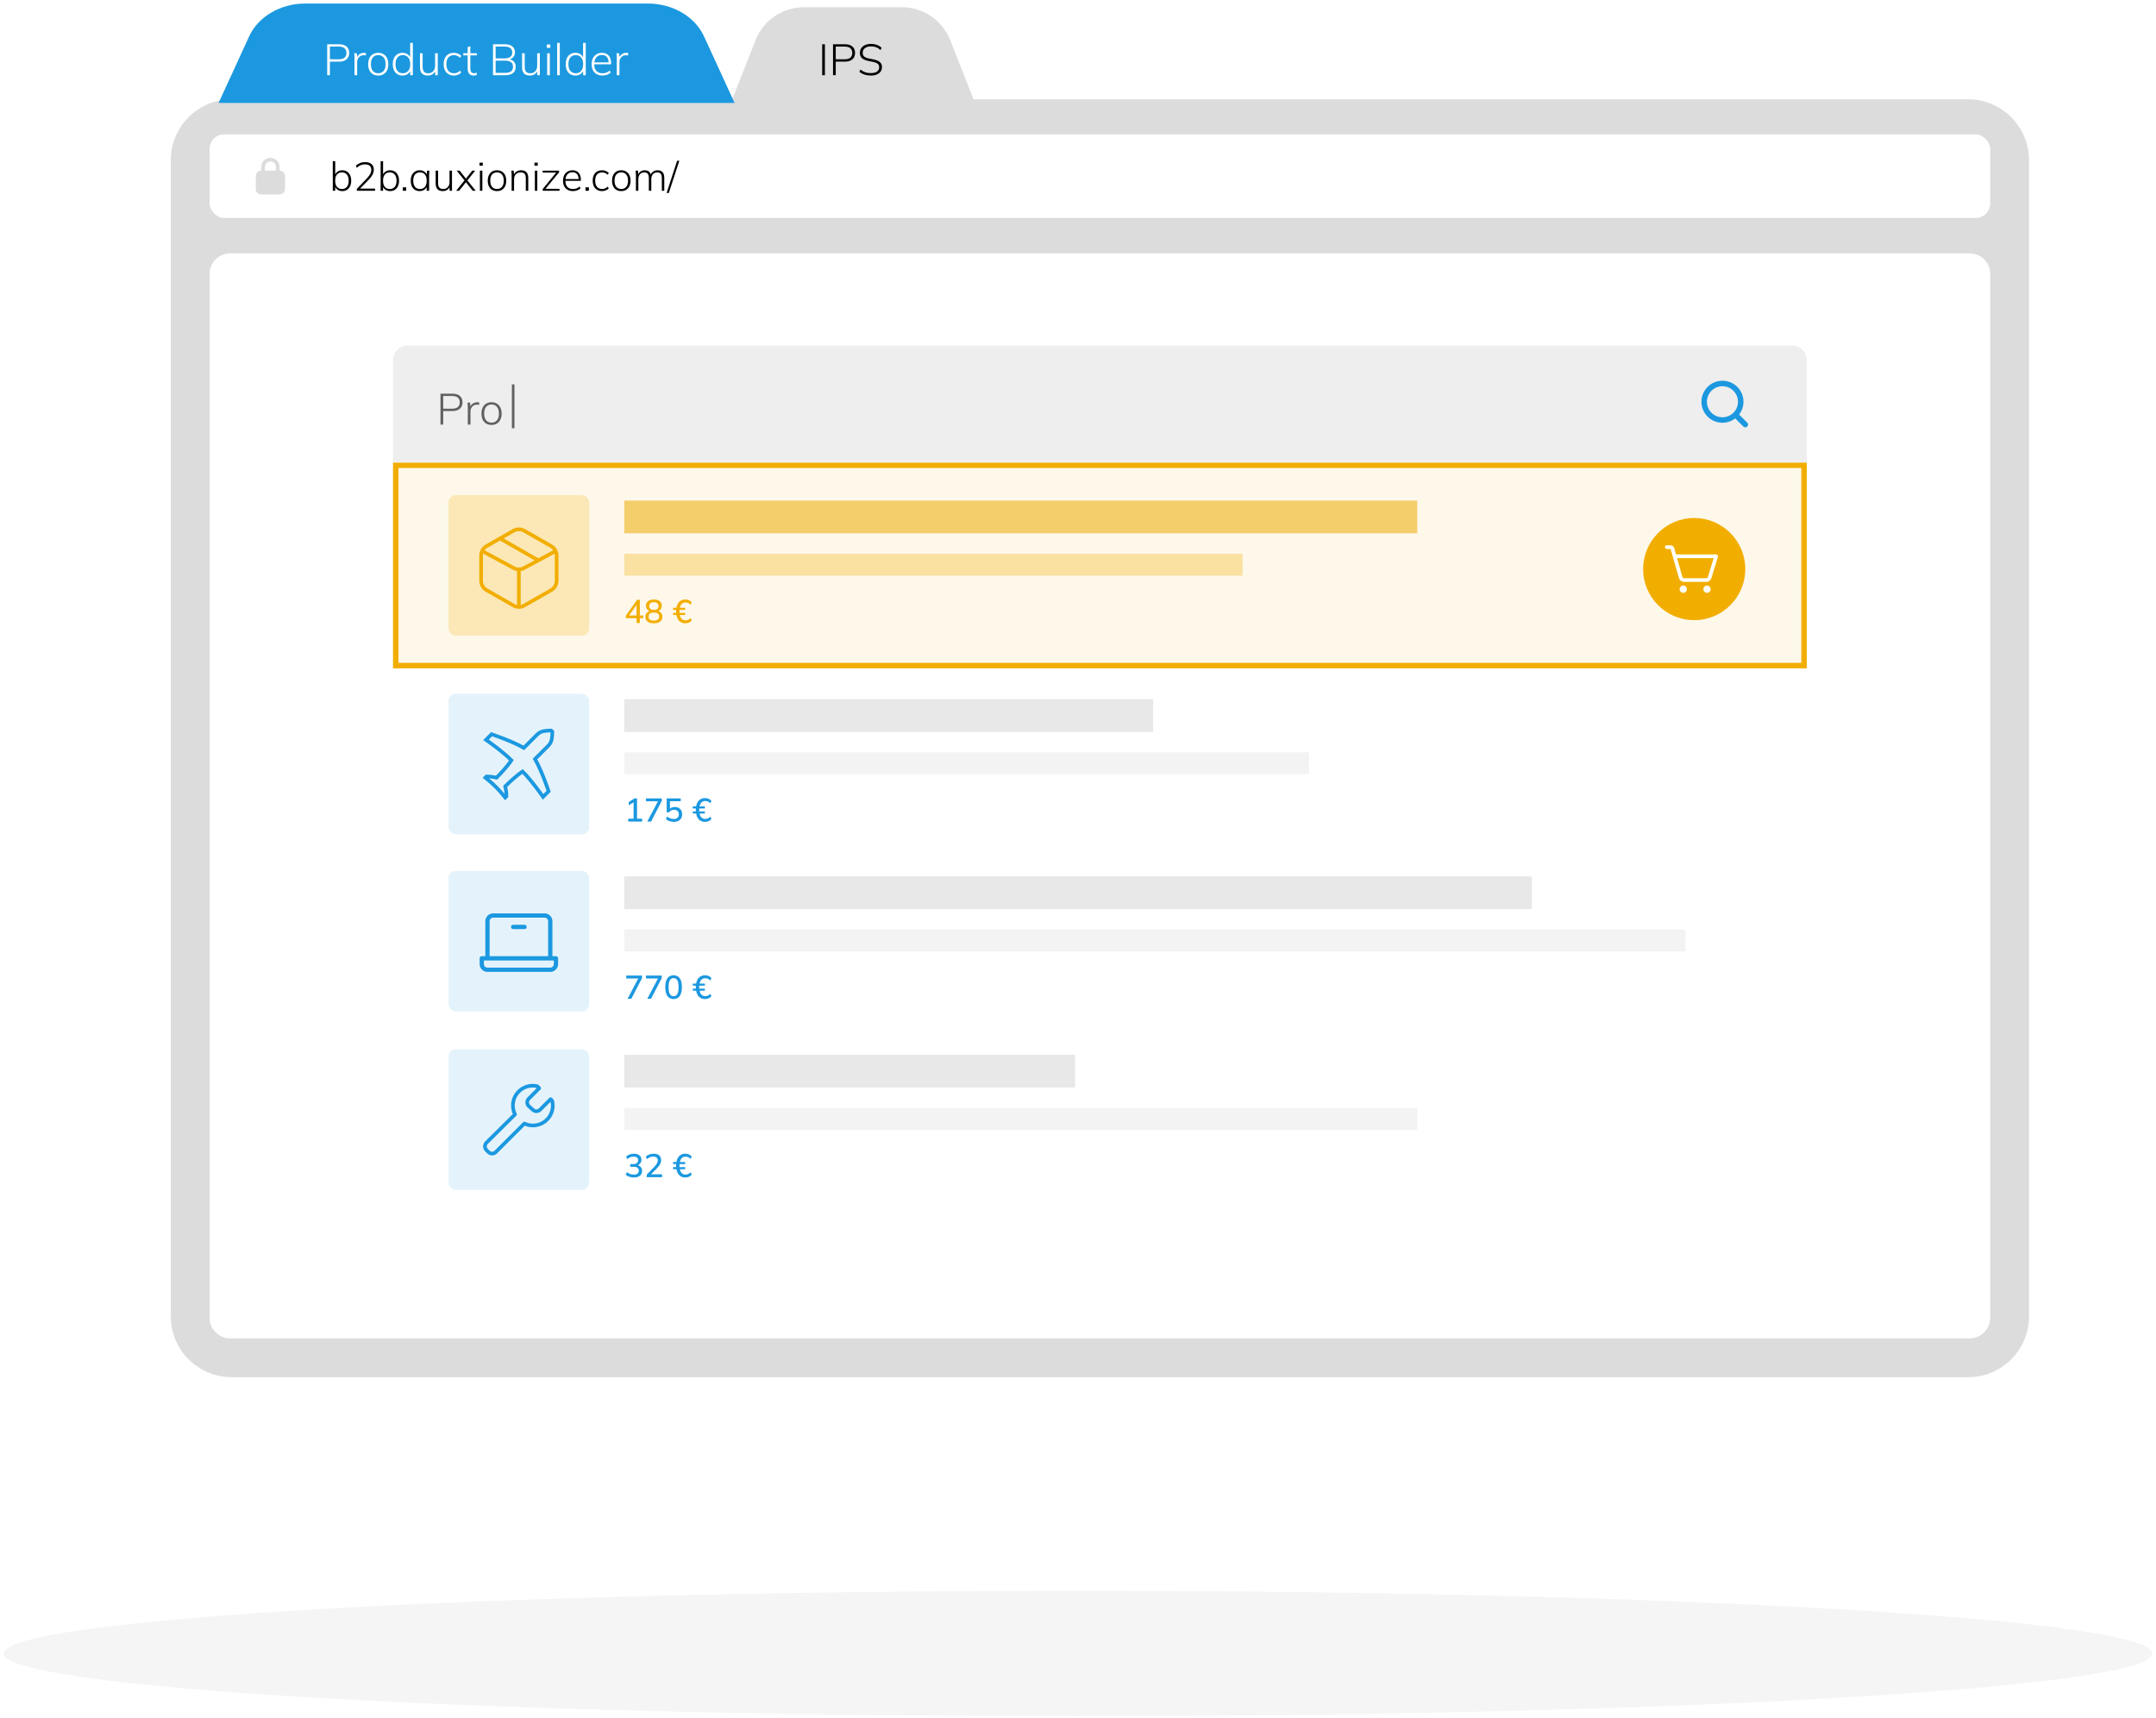 <svg xmlns="http://www.w3.org/2000/svg" width="590" height="470" viewBox="0 0 590 470" fill="none"><path d="M538.667 27.167H266.419L260.02 10.972C258.974 8.321 257.155 6.047 254.799 4.443C252.444 2.839 249.661 1.981 246.811 1.979H219.985C217.134 1.977 214.35 2.834 211.993 4.438C209.637 6.042 207.819 8.319 206.777 10.972L200.377 27.167H63.322C58.929 27.191 54.724 28.947 51.617 32.053C48.511 35.159 46.756 39.365 46.732 43.757V360.27C46.756 364.662 48.511 368.868 51.617 371.974C54.724 375.08 58.929 376.836 63.322 376.86H538.667C543.06 376.836 547.265 375.08 550.371 371.974C553.478 368.868 555.233 364.662 555.257 360.27V43.757C555.233 39.365 553.478 35.159 550.371 32.053C547.265 28.947 543.06 27.191 538.667 27.167Z" fill="#DCDCDC"></path><path d="M544.634 360.588V74.981C544.634 71.857 542.102 69.325 538.978 69.325L63.011 69.325C59.887 69.325 57.355 71.857 57.355 74.981V360.588C57.355 363.712 59.887 366.245 63.011 366.245L538.978 366.245C542.102 366.245 544.634 363.712 544.634 360.588Z" fill="white"></path><path d="M294.994 469.633C457.379 469.633 589.018 461.947 589.018 452.466C589.018 442.986 457.379 435.3 294.994 435.3C132.61 435.3 0.971 442.986 0.971 452.466C0.971 461.947 132.61 469.633 294.994 469.633Z" fill="#F5F5F5"></path><path d="M177.326 0.979H83.514C80.207 0.979 76.975 1.836 74.241 3.44C71.507 5.044 69.396 7.32 68.184 9.972L59.824 28.169H201.016L192.656 9.972C191.444 7.32 189.333 5.044 186.599 3.44C183.865 1.836 180.633 0.979 177.326 0.979Z" fill="#1B98E0"></path><path opacity="0.2" d="M177.326 0.979H83.514C80.207 0.979 76.975 1.836 74.241 3.44C71.507 5.044 69.396 7.32 68.184 9.972L59.824 28.169H201.016L192.656 9.972C191.444 7.32 189.333 5.044 186.599 3.44C183.865 1.836 180.633 0.979 177.326 0.979Z" fill="#1B98E0"></path><path d="M89.536 20.574V12.114H92.824C93.696 12.114 94.368 12.322 94.84 12.738C95.32 13.154 95.56 13.738 95.56 14.49C95.56 15.226 95.32 15.806 94.84 16.23C94.368 16.654 93.696 16.866 92.824 16.866H90.28V20.574H89.536ZM90.28 16.218H92.776C93.44 16.218 93.944 16.07 94.288 15.774C94.632 15.47 94.804 15.042 94.804 14.49C94.804 13.938 94.632 13.51 94.288 13.206C93.944 12.902 93.44 12.75 92.776 12.75H90.28V16.218ZM97.01 20.574V15.966C97.01 15.734 97.001 15.502 96.986 15.27C96.978 15.03 96.957 14.794 96.925 14.562H97.645L97.742 15.942L97.597 15.954C97.677 15.618 97.822 15.342 98.029 15.126C98.237 14.902 98.478 14.734 98.749 14.622C99.022 14.51 99.302 14.454 99.59 14.454C99.694 14.454 99.79 14.462 99.877 14.478C99.974 14.486 100.061 14.502 100.141 14.526L100.117 15.186C100.021 15.154 99.925 15.134 99.829 15.126C99.734 15.118 99.629 15.114 99.517 15.114C99.157 15.114 98.841 15.202 98.57 15.378C98.305 15.554 98.102 15.778 97.957 16.05C97.814 16.322 97.742 16.598 97.742 16.878V20.574H97.01ZM103.511 20.67C102.943 20.67 102.451 20.546 102.035 20.298C101.627 20.05 101.311 19.694 101.087 19.23C100.863 18.766 100.751 18.21 100.751 17.562C100.751 16.922 100.863 16.37 101.087 15.906C101.311 15.442 101.627 15.086 102.035 14.838C102.451 14.582 102.943 14.454 103.511 14.454C104.071 14.454 104.555 14.582 104.963 14.838C105.379 15.086 105.699 15.442 105.923 15.906C106.155 16.37 106.271 16.922 106.271 17.562C106.271 18.21 106.155 18.766 105.923 19.23C105.699 19.694 105.379 20.05 104.963 20.298C104.555 20.546 104.071 20.67 103.511 20.67ZM103.511 20.046C104.119 20.046 104.607 19.834 104.975 19.41C105.343 18.986 105.527 18.37 105.527 17.562C105.527 16.754 105.343 16.138 104.975 15.714C104.607 15.29 104.119 15.078 103.511 15.078C102.895 15.078 102.403 15.29 102.035 15.714C101.675 16.138 101.495 16.754 101.495 17.562C101.495 18.37 101.675 18.986 102.035 19.41C102.403 19.834 102.895 20.046 103.511 20.046ZM110.141 20.67C109.605 20.67 109.137 20.546 108.737 20.298C108.337 20.05 108.029 19.694 107.813 19.23C107.597 18.766 107.489 18.21 107.489 17.562C107.489 16.914 107.597 16.362 107.813 15.906C108.029 15.442 108.337 15.086 108.737 14.838C109.137 14.582 109.605 14.454 110.141 14.454C110.693 14.454 111.169 14.598 111.569 14.886C111.977 15.166 112.249 15.554 112.385 16.05H112.241V11.742H112.973V20.574H112.253V19.062H112.385C112.249 19.566 111.977 19.962 111.569 20.25C111.169 20.53 110.693 20.67 110.141 20.67ZM110.237 20.046C110.845 20.046 111.333 19.834 111.701 19.41C112.077 18.986 112.265 18.37 112.265 17.562C112.265 16.754 112.077 16.138 111.701 15.714C111.333 15.29 110.845 15.078 110.237 15.078C109.629 15.078 109.141 15.29 108.773 15.714C108.413 16.138 108.233 16.754 108.233 17.562C108.233 18.37 108.413 18.986 108.773 19.41C109.141 19.834 109.629 20.046 110.237 20.046ZM117.075 20.67C116.371 20.67 115.835 20.482 115.467 20.106C115.107 19.722 114.927 19.134 114.927 18.342V14.562H115.659V18.294C115.659 18.902 115.783 19.346 116.031 19.626C116.279 19.906 116.659 20.046 117.171 20.046C117.739 20.046 118.195 19.862 118.539 19.494C118.891 19.118 119.067 18.622 119.067 18.006V14.562H119.799V20.574H119.079V19.158H119.235C119.067 19.646 118.791 20.022 118.407 20.286C118.031 20.542 117.587 20.67 117.075 20.67ZM124.219 20.67C123.651 20.67 123.155 20.546 122.731 20.298C122.307 20.042 121.979 19.678 121.747 19.206C121.523 18.734 121.411 18.174 121.411 17.526C121.411 16.878 121.527 16.326 121.759 15.87C121.991 15.406 122.315 15.054 122.731 14.814C123.155 14.574 123.651 14.454 124.219 14.454C124.603 14.454 124.971 14.526 125.323 14.67C125.683 14.814 125.979 15.014 126.211 15.27L125.911 15.81C125.663 15.562 125.395 15.382 125.107 15.27C124.819 15.15 124.531 15.09 124.243 15.09C123.587 15.09 123.075 15.298 122.707 15.714C122.339 16.13 122.155 16.738 122.155 17.538C122.155 18.338 122.339 18.958 122.707 19.398C123.075 19.83 123.587 20.046 124.243 20.046C124.515 20.046 124.795 19.99 125.083 19.878C125.379 19.766 125.655 19.582 125.911 19.326L126.211 19.866C125.971 20.122 125.667 20.322 125.299 20.466C124.939 20.602 124.579 20.67 124.219 20.67ZM129.633 20.67C129.097 20.67 128.685 20.51 128.397 20.19C128.117 19.87 127.977 19.378 127.977 18.714V15.15H126.777V14.562H127.977V12.882L128.709 12.642V14.562H130.485V15.15H128.709V18.606C128.709 19.11 128.789 19.474 128.949 19.698C129.109 19.922 129.365 20.034 129.717 20.034C129.877 20.034 130.017 20.018 130.137 19.986C130.265 19.954 130.373 19.918 130.461 19.878V20.526C130.365 20.566 130.241 20.598 130.089 20.622C129.937 20.654 129.785 20.67 129.633 20.67ZM134.911 20.574V12.114H138.139C139.027 12.114 139.711 12.306 140.191 12.69C140.679 13.066 140.923 13.61 140.923 14.322C140.923 14.858 140.759 15.302 140.431 15.654C140.111 16.006 139.671 16.238 139.111 16.35V16.182C139.735 16.246 140.227 16.458 140.587 16.818C140.947 17.178 141.127 17.662 141.127 18.27C141.127 19.022 140.883 19.594 140.395 19.986C139.907 20.378 139.207 20.574 138.295 20.574H134.911ZM135.631 19.938H138.247C138.895 19.938 139.411 19.814 139.795 19.566C140.187 19.31 140.383 18.882 140.383 18.282C140.383 17.666 140.187 17.234 139.795 16.986C139.411 16.73 138.895 16.602 138.247 16.602H135.631V19.938ZM135.631 15.978H138.055C138.751 15.978 139.279 15.842 139.639 15.57C139.999 15.29 140.179 14.886 140.179 14.358C140.179 13.83 139.999 13.43 139.639 13.158C139.279 12.878 138.751 12.738 138.055 12.738H135.631V15.978ZM145.012 20.67C144.308 20.67 143.772 20.482 143.404 20.106C143.044 19.722 142.864 19.134 142.864 18.342V14.562H143.596V18.294C143.596 18.902 143.72 19.346 143.968 19.626C144.216 19.906 144.596 20.046 145.108 20.046C145.676 20.046 146.132 19.862 146.476 19.494C146.828 19.118 147.004 18.622 147.004 18.006V14.562H147.736V20.574H147.016V19.158H147.172C147.004 19.646 146.728 20.022 146.344 20.286C145.968 20.542 145.524 20.67 145.012 20.67ZM149.732 20.574V14.562H150.464V20.574H149.732ZM149.612 13.086V12.174H150.596V13.086H149.612ZM152.463 20.574V11.742H153.195V20.574H152.463ZM157.461 20.67C156.925 20.67 156.457 20.546 156.057 20.298C155.657 20.05 155.349 19.694 155.133 19.23C154.917 18.766 154.809 18.21 154.809 17.562C154.809 16.914 154.917 16.362 155.133 15.906C155.349 15.442 155.657 15.086 156.057 14.838C156.457 14.582 156.925 14.454 157.461 14.454C158.013 14.454 158.489 14.598 158.889 14.886C159.297 15.166 159.569 15.554 159.705 16.05H159.561V11.742H160.293V20.574H159.573V19.062H159.705C159.569 19.566 159.297 19.962 158.889 20.25C158.489 20.53 158.013 20.67 157.461 20.67ZM157.557 20.046C158.165 20.046 158.653 19.834 159.021 19.41C159.397 18.986 159.585 18.37 159.585 17.562C159.585 16.754 159.397 16.138 159.021 15.714C158.653 15.29 158.165 15.078 157.557 15.078C156.949 15.078 156.461 15.29 156.093 15.714C155.733 16.138 155.553 16.754 155.553 17.562C155.553 18.37 155.733 18.986 156.093 19.41C156.461 19.834 156.949 20.046 157.557 20.046ZM164.863 20.67C163.951 20.67 163.227 20.398 162.691 19.854C162.163 19.31 161.899 18.554 161.899 17.586C161.899 16.946 162.015 16.394 162.247 15.93C162.487 15.466 162.819 15.106 163.243 14.85C163.667 14.586 164.159 14.454 164.719 14.454C165.255 14.454 165.707 14.57 166.075 14.802C166.443 15.026 166.727 15.35 166.927 15.774C167.127 16.19 167.227 16.686 167.227 17.262V17.598H162.427V17.07H166.771L166.567 17.226C166.567 16.546 166.411 16.014 166.099 15.63C165.787 15.238 165.323 15.042 164.707 15.042C164.051 15.042 163.539 15.27 163.171 15.726C162.803 16.174 162.619 16.77 162.619 17.514V17.598C162.619 18.398 162.815 19.006 163.207 19.422C163.607 19.838 164.163 20.046 164.875 20.046C165.243 20.046 165.587 19.99 165.907 19.878C166.227 19.766 166.535 19.574 166.831 19.302L167.131 19.842C166.875 20.106 166.543 20.31 166.135 20.454C165.727 20.598 165.303 20.67 164.863 20.67ZM168.787 20.574V15.966C168.787 15.734 168.779 15.502 168.763 15.27C168.755 15.03 168.735 14.794 168.703 14.562H169.423L169.519 15.942L169.375 15.954C169.455 15.618 169.599 15.342 169.807 15.126C170.015 14.902 170.255 14.734 170.527 14.622C170.799 14.51 171.079 14.454 171.367 14.454C171.471 14.454 171.567 14.462 171.655 14.478C171.751 14.486 171.839 14.502 171.919 14.526L171.895 15.186C171.799 15.154 171.703 15.134 171.607 15.126C171.511 15.118 171.407 15.114 171.295 15.114C170.935 15.114 170.619 15.202 170.347 15.378C170.083 15.554 169.879 15.778 169.735 16.05C169.591 16.322 169.519 16.598 169.519 16.878V20.574H168.787Z" fill="white"></path><path d="M224.996 20.574V12.114H225.74V20.574H224.996ZM227.961 20.574V12.114H231.249C232.121 12.114 232.793 12.322 233.265 12.738C233.745 13.154 233.985 13.738 233.985 14.49C233.985 15.226 233.745 15.806 233.265 16.23C232.793 16.654 232.121 16.866 231.249 16.866H228.705V20.574H227.961ZM228.705 16.218H231.201C231.865 16.218 232.369 16.07 232.713 15.774C233.057 15.47 233.229 15.042 233.229 14.49C233.229 13.938 233.057 13.51 232.713 13.206C232.369 12.902 231.865 12.75 231.201 12.75H228.705V16.218ZM238.36 20.67C237.68 20.67 237.08 20.582 236.56 20.406C236.04 20.23 235.576 19.974 235.168 19.638L235.48 19.026C235.768 19.25 236.048 19.434 236.32 19.578C236.6 19.722 236.904 19.83 237.232 19.902C237.56 19.966 237.932 19.998 238.348 19.998C239.092 19.998 239.652 19.854 240.028 19.566C240.404 19.27 240.592 18.882 240.592 18.402C240.592 17.986 240.46 17.67 240.196 17.454C239.94 17.23 239.488 17.054 238.84 16.926L237.616 16.674C236.84 16.514 236.26 16.258 235.876 15.906C235.5 15.554 235.312 15.074 235.312 14.466C235.312 13.97 235.44 13.538 235.696 13.17C235.952 12.802 236.308 12.518 236.764 12.318C237.22 12.118 237.748 12.018 238.348 12.018C238.948 12.018 239.492 12.11 239.98 12.294C240.476 12.47 240.9 12.734 241.252 13.086L240.952 13.686C240.576 13.334 240.18 13.082 239.764 12.93C239.348 12.77 238.876 12.69 238.348 12.69C237.652 12.69 237.1 12.85 236.692 13.17C236.284 13.482 236.08 13.906 236.08 14.442C236.08 14.874 236.208 15.21 236.464 15.45C236.728 15.69 237.152 15.87 237.736 15.99L238.972 16.242C239.796 16.41 240.4 16.658 240.784 16.986C241.168 17.306 241.36 17.766 241.36 18.366C241.36 18.822 241.236 19.226 240.988 19.578C240.748 19.922 240.404 20.19 239.956 20.382C239.508 20.574 238.976 20.67 238.36 20.67Z" fill="black"></path><rect x="57.355" y="36.767" width="487.28" height="22.873" rx="4" fill="white"></rect><path d="M76.5 46.703V45.703C76.5 44.303 75.4 43.203 74 43.203C72.6 43.203 71.5 44.303 71.5 45.703V46.703C70.65 46.703 70 47.353 70 48.203V51.703C70 52.553 70.65 53.203 71.5 53.203H76.5C77.35 53.203 78 52.553 78 51.703V48.203C78 47.353 77.35 46.703 76.5 46.703ZM72.5 45.703C72.5 44.853 73.15 44.203 74 44.203C74.85 44.203 75.5 44.853 75.5 45.703V46.703H72.5V45.703Z" fill="#DCDCDC"></path><path d="M93.662 52.291C93.149 52.291 92.709 52.163 92.343 51.906C91.983 51.642 91.741 51.279 91.617 50.817H91.737V52.203H91.067V44.107H91.737V48.056H91.617C91.741 47.602 91.983 47.246 92.343 46.989C92.709 46.725 93.149 46.593 93.662 46.593C94.161 46.593 94.59 46.711 94.95 46.945C95.316 47.173 95.599 47.499 95.796 47.924C96.002 48.342 96.105 48.852 96.105 49.453C96.105 50.04 96.002 50.546 95.796 50.971C95.591 51.397 95.305 51.723 94.939 51.95C94.579 52.178 94.154 52.291 93.662 52.291ZM93.564 51.719C94.128 51.719 94.579 51.529 94.916 51.147C95.254 50.759 95.422 50.194 95.422 49.453C95.422 48.713 95.254 48.148 94.916 47.759C94.579 47.363 94.128 47.165 93.564 47.165C93.006 47.165 92.559 47.36 92.222 47.748C91.891 48.137 91.727 48.702 91.727 49.442C91.727 50.183 91.891 50.748 92.222 51.136C92.559 51.525 93.006 51.719 93.564 51.719ZM97.642 52.203V51.697L100.469 48.727C100.843 48.339 101.126 47.965 101.316 47.605C101.507 47.239 101.602 46.854 101.602 46.45C101.602 45.966 101.452 45.6 101.151 45.35C100.858 45.101 100.429 44.976 99.865 44.976C99.432 44.976 99.036 45.053 98.677 45.207C98.317 45.361 97.976 45.596 97.653 45.911L97.379 45.361C97.665 45.061 98.031 44.819 98.478 44.635C98.926 44.452 99.403 44.36 99.909 44.36C100.671 44.36 101.258 44.54 101.668 44.899C102.086 45.251 102.295 45.757 102.295 46.417C102.295 46.901 102.174 47.371 101.932 47.825C101.69 48.273 101.346 48.727 100.898 49.189L98.335 51.807V51.598H102.636V52.203H97.642ZM106.757 52.291C106.244 52.291 105.804 52.163 105.437 51.906C105.078 51.642 104.836 51.279 104.711 50.817H104.832V52.203H104.161V44.107H104.832V48.056H104.711C104.836 47.602 105.078 47.246 105.437 46.989C105.804 46.725 106.244 46.593 106.757 46.593C107.256 46.593 107.685 46.711 108.044 46.945C108.411 47.173 108.693 47.499 108.891 47.924C109.097 48.342 109.199 48.852 109.199 49.453C109.199 50.04 109.097 50.546 108.891 50.971C108.686 51.397 108.4 51.723 108.033 51.95C107.674 52.178 107.249 52.291 106.757 52.291ZM106.658 51.719C107.223 51.719 107.674 51.529 108.011 51.147C108.349 50.759 108.517 50.194 108.517 49.453C108.517 48.713 108.349 48.148 108.011 47.759C107.674 47.363 107.223 47.165 106.658 47.165C106.101 47.165 105.654 47.36 105.316 47.748C104.986 48.137 104.821 48.702 104.821 49.442C104.821 50.183 104.986 50.748 105.316 51.136C105.654 51.525 106.101 51.719 106.658 51.719ZM110.226 52.203V51.257H111.161V52.203H110.226ZM114.845 52.291C114.346 52.291 113.914 52.178 113.547 51.95C113.18 51.723 112.898 51.397 112.7 50.971C112.502 50.546 112.403 50.036 112.403 49.442C112.403 48.848 112.502 48.342 112.7 47.924C112.905 47.499 113.191 47.173 113.558 46.945C113.925 46.711 114.354 46.593 114.845 46.593C115.351 46.593 115.787 46.725 116.154 46.989C116.528 47.253 116.774 47.613 116.891 48.067H116.759L116.869 46.692H117.518C117.496 46.905 117.474 47.114 117.452 47.319C117.437 47.525 117.43 47.726 117.43 47.924V52.203H116.759V50.828H116.88C116.763 51.283 116.517 51.642 116.143 51.906C115.776 52.163 115.344 52.291 114.845 52.291ZM114.933 51.719C115.498 51.719 115.945 51.525 116.275 51.136C116.605 50.748 116.77 50.183 116.77 49.442C116.77 48.702 116.605 48.137 116.275 47.748C115.945 47.36 115.498 47.165 114.933 47.165C114.368 47.165 113.917 47.36 113.58 47.748C113.25 48.137 113.085 48.702 113.085 49.442C113.085 50.183 113.25 50.748 113.58 51.136C113.917 51.525 114.368 51.719 114.933 51.719ZM121.19 52.291C120.545 52.291 120.053 52.119 119.716 51.774C119.386 51.422 119.221 50.883 119.221 50.157V46.692H119.892V50.113C119.892 50.671 120.006 51.078 120.233 51.334C120.46 51.591 120.809 51.719 121.278 51.719C121.799 51.719 122.217 51.551 122.532 51.213C122.855 50.869 123.016 50.414 123.016 49.849V46.692H123.687V52.203H123.027V50.905H123.17C123.016 51.353 122.763 51.697 122.411 51.939C122.066 52.174 121.659 52.291 121.19 52.291ZM124.835 52.203L127.255 49.178V49.541L124.956 46.692H125.781L127.629 49.035H127.387L129.235 46.692H130.038L127.783 49.519V49.211L130.181 52.203H129.345L127.387 49.706H127.629L125.649 52.203H124.835ZM131.328 52.203V46.692H131.999V52.203H131.328ZM131.218 45.339V44.503H132.12V45.339H131.218ZM136.009 52.291C135.488 52.291 135.037 52.178 134.656 51.95C134.282 51.723 133.992 51.397 133.787 50.971C133.582 50.546 133.479 50.036 133.479 49.442C133.479 48.856 133.582 48.35 133.787 47.924C133.992 47.499 134.282 47.173 134.656 46.945C135.037 46.711 135.488 46.593 136.009 46.593C136.522 46.593 136.966 46.711 137.34 46.945C137.721 47.173 138.015 47.499 138.22 47.924C138.433 48.35 138.539 48.856 138.539 49.442C138.539 50.036 138.433 50.546 138.22 50.971C138.015 51.397 137.721 51.723 137.34 51.95C136.966 52.178 136.522 52.291 136.009 52.291ZM136.009 51.719C136.566 51.719 137.014 51.525 137.351 51.136C137.688 50.748 137.857 50.183 137.857 49.442C137.857 48.702 137.688 48.137 137.351 47.748C137.014 47.36 136.566 47.165 136.009 47.165C135.444 47.165 134.993 47.36 134.656 47.748C134.326 48.137 134.161 48.702 134.161 49.442C134.161 50.183 134.326 50.748 134.656 51.136C134.993 51.525 135.444 51.719 136.009 51.719ZM140.008 52.203V47.924C140.008 47.726 140.001 47.525 139.986 47.319C139.971 47.114 139.949 46.905 139.92 46.692H140.58L140.679 47.957H140.547C140.708 47.517 140.969 47.18 141.328 46.945C141.687 46.711 142.105 46.593 142.582 46.593C143.235 46.593 143.726 46.766 144.056 47.11C144.393 47.455 144.562 47.994 144.562 48.727V52.203H143.891V48.782C143.891 48.218 143.777 47.811 143.55 47.561C143.323 47.305 142.971 47.176 142.494 47.176C141.937 47.176 141.493 47.345 141.163 47.682C140.84 48.02 140.679 48.474 140.679 49.046V52.203H140.008ZM146.367 52.203V46.692H147.038V52.203H146.367ZM146.257 45.339V44.503H147.159V45.339H146.257ZM148.507 52.203V51.741L152.346 47.044L152.357 47.231H148.507V46.692H152.995V47.154L149.123 51.862L149.112 51.664H153.116V52.203H148.507ZM156.789 52.291C155.953 52.291 155.289 52.042 154.798 51.543C154.314 51.045 154.072 50.352 154.072 49.464C154.072 48.878 154.178 48.372 154.391 47.946C154.611 47.521 154.915 47.191 155.304 46.956C155.693 46.714 156.144 46.593 156.657 46.593C157.148 46.593 157.563 46.7 157.9 46.912C158.237 47.118 158.498 47.415 158.681 47.803C158.864 48.185 158.956 48.639 158.956 49.167V49.475H154.556V48.991H158.538L158.351 49.134C158.351 48.511 158.208 48.023 157.922 47.671C157.636 47.312 157.211 47.132 156.646 47.132C156.045 47.132 155.575 47.341 155.238 47.759C154.901 48.17 154.732 48.716 154.732 49.398V49.475C154.732 50.209 154.912 50.766 155.271 51.147C155.638 51.529 156.147 51.719 156.8 51.719C157.137 51.719 157.453 51.668 157.746 51.565C158.039 51.463 158.322 51.287 158.593 51.037L158.868 51.532C158.633 51.774 158.329 51.961 157.955 52.093C157.581 52.225 157.192 52.291 156.789 52.291ZM160.221 52.203V51.257H161.156V52.203H160.221ZM164.767 52.291C164.246 52.291 163.792 52.178 163.403 51.95C163.014 51.716 162.714 51.382 162.501 50.949C162.296 50.517 162.193 50.003 162.193 49.409C162.193 48.815 162.299 48.309 162.512 47.891C162.725 47.466 163.022 47.143 163.403 46.923C163.792 46.703 164.246 46.593 164.767 46.593C165.119 46.593 165.456 46.659 165.779 46.791C166.109 46.923 166.38 47.107 166.593 47.341L166.318 47.836C166.091 47.609 165.845 47.444 165.581 47.341C165.317 47.231 165.053 47.176 164.789 47.176C164.188 47.176 163.718 47.367 163.381 47.748C163.044 48.13 162.875 48.687 162.875 49.42C162.875 50.154 163.044 50.722 163.381 51.125C163.718 51.521 164.188 51.719 164.789 51.719C165.038 51.719 165.295 51.668 165.559 51.565C165.83 51.463 166.083 51.294 166.318 51.059L166.593 51.554C166.373 51.789 166.094 51.972 165.757 52.104C165.427 52.229 165.097 52.291 164.767 52.291ZM170.019 52.291C169.498 52.291 169.047 52.178 168.666 51.95C168.292 51.723 168.002 51.397 167.797 50.971C167.592 50.546 167.489 50.036 167.489 49.442C167.489 48.856 167.592 48.35 167.797 47.924C168.002 47.499 168.292 47.173 168.666 46.945C169.047 46.711 169.498 46.593 170.019 46.593C170.532 46.593 170.976 46.711 171.35 46.945C171.731 47.173 172.025 47.499 172.23 47.924C172.443 48.35 172.549 48.856 172.549 49.442C172.549 50.036 172.443 50.546 172.23 50.971C172.025 51.397 171.731 51.723 171.35 51.95C170.976 52.178 170.532 52.291 170.019 52.291ZM170.019 51.719C170.576 51.719 171.024 51.525 171.361 51.136C171.698 50.748 171.867 50.183 171.867 49.442C171.867 48.702 171.698 48.137 171.361 47.748C171.024 47.36 170.576 47.165 170.019 47.165C169.454 47.165 169.003 47.36 168.666 47.748C168.336 48.137 168.171 48.702 168.171 49.442C168.171 50.183 168.336 50.748 168.666 51.136C169.003 51.525 169.454 51.719 170.019 51.719ZM174.018 52.203V47.924C174.018 47.726 174.01 47.525 173.996 47.319C173.981 47.114 173.959 46.905 173.93 46.692H174.59L174.689 47.957H174.557C174.696 47.525 174.927 47.191 175.25 46.956C175.572 46.714 175.965 46.593 176.427 46.593C176.896 46.593 177.277 46.707 177.571 46.934C177.864 47.162 178.058 47.514 178.154 47.99H177.989C178.121 47.565 178.363 47.228 178.715 46.978C179.067 46.722 179.481 46.593 179.958 46.593C180.559 46.593 181.014 46.766 181.322 47.11C181.63 47.455 181.784 47.994 181.784 48.727V52.203H181.113V48.771C181.113 48.214 181.014 47.811 180.816 47.561C180.618 47.305 180.295 47.176 179.848 47.176C179.349 47.176 178.953 47.345 178.66 47.682C178.374 48.02 178.231 48.474 178.231 49.046V52.203H177.56V48.771C177.56 48.214 177.461 47.811 177.263 47.561C177.065 47.305 176.746 47.176 176.306 47.176C175.807 47.176 175.411 47.345 175.118 47.682C174.832 48.02 174.689 48.474 174.689 49.046V52.203H174.018ZM183.028 52.797H182.423L185.294 43.997H185.899L183.028 52.797Z" fill="black"></path><g filter="url(#filter0_d_216_114)"><rect x="107.548" y="126.564" width="386.892" height="205.979" fill="white"></rect></g><rect x="108.298" y="127.314" width="385.392" height="54.82" fill="#F2AE00" fill-opacity="0.08" stroke="#F2AE00" stroke-width="1.5"></rect><path d="M107.548 98.552C107.548 96.343 109.339 94.552 111.548 94.552H490.441C492.65 94.552 494.441 96.343 494.441 98.552V126.564H107.548V98.552Z" fill="#EEEEEE"></path><path d="M477.607 116.183L474.892 113.469M474.892 113.469C475.357 113.005 475.725 112.453 475.976 111.847C476.227 111.24 476.357 110.59 476.357 109.933C476.357 109.277 476.227 108.626 475.976 108.02C475.725 107.413 475.357 106.862 474.892 106.398C474.428 105.933 473.877 105.565 473.27 105.314C472.664 105.062 472.013 104.933 471.357 104.933C470.7 104.933 470.05 105.062 469.443 105.314C468.837 105.565 468.285 105.933 467.821 106.398C466.883 107.335 466.357 108.607 466.357 109.933C466.357 111.259 466.883 112.531 467.821 113.469C468.759 114.407 470.031 114.933 471.357 114.933C472.683 114.933 473.955 114.407 474.892 113.469Z" stroke="#1B98E0" stroke-width="1.5" stroke-linecap="round" stroke-linejoin="round"></path><path d="M120.541 116.183V107.723H123.829C124.701 107.723 125.373 107.931 125.845 108.347C126.325 108.763 126.565 109.347 126.565 110.099C126.565 110.835 126.325 111.415 125.845 111.839C125.373 112.263 124.701 112.475 123.829 112.475H121.285V116.183H120.541ZM121.285 111.827H123.781C124.445 111.827 124.949 111.679 125.293 111.383C125.637 111.079 125.809 110.651 125.809 110.099C125.809 109.547 125.637 109.119 125.293 108.815C124.949 108.511 124.445 108.359 123.781 108.359H121.285V111.827ZM128.014 116.183V111.575C128.014 111.343 128.006 111.111 127.99 110.879C127.982 110.639 127.962 110.403 127.93 110.171H128.65L128.746 111.551L128.602 111.563C128.682 111.227 128.826 110.951 129.034 110.735C129.242 110.511 129.482 110.343 129.754 110.231C130.026 110.119 130.306 110.063 130.594 110.063C130.698 110.063 130.794 110.071 130.882 110.087C130.978 110.095 131.066 110.111 131.146 110.135L131.122 110.795C131.026 110.763 130.93 110.743 130.834 110.735C130.738 110.727 130.634 110.723 130.522 110.723C130.162 110.723 129.846 110.811 129.574 110.987C129.31 111.163 129.106 111.387 128.962 111.659C128.818 111.931 128.746 112.207 128.746 112.487V116.183H128.014ZM134.516 116.279C133.948 116.279 133.456 116.155 133.04 115.907C132.632 115.659 132.316 115.303 132.092 114.839C131.868 114.375 131.756 113.819 131.756 113.171C131.756 112.531 131.868 111.979 132.092 111.515C132.316 111.051 132.632 110.695 133.04 110.447C133.456 110.191 133.948 110.063 134.516 110.063C135.076 110.063 135.56 110.191 135.968 110.447C136.384 110.695 136.704 111.051 136.928 111.515C137.16 111.979 137.276 112.531 137.276 113.171C137.276 113.819 137.16 114.375 136.928 114.839C136.704 115.303 136.384 115.659 135.968 115.907C135.56 116.155 135.076 116.279 134.516 116.279ZM134.516 115.655C135.124 115.655 135.612 115.443 135.98 115.019C136.348 114.595 136.532 113.979 136.532 113.171C136.532 112.363 136.348 111.747 135.98 111.323C135.612 110.899 135.124 110.687 134.516 110.687C133.9 110.687 133.408 110.899 133.04 111.323C132.68 111.747 132.5 112.363 132.5 113.171C132.5 113.979 132.68 114.595 133.04 115.019C133.408 115.443 133.9 115.655 134.516 115.655Z" fill="#606060"></path><line x1="140.428" y1="105.183" x2="140.428" y2="117.183" stroke="#606060" stroke-width="0.7"></line><rect x="122.747" y="135.48" width="38.49" height="38.488" rx="2" fill="#F2AE00" fill-opacity="0.23"></rect><path d="M147.159 153.248L136.825 147.343M143.456 145.228L150.837 149.445C151.289 149.703 151.665 150.077 151.927 150.527C152.188 150.977 152.325 151.489 152.325 152.009V158.915C152.325 159.436 152.188 159.947 151.927 160.397C151.665 160.848 151.289 161.221 150.837 161.479L143.456 165.697C143.01 165.951 142.506 166.085 141.992 166.085C141.478 166.085 140.974 165.951 140.528 165.697L133.147 161.479C132.695 161.221 132.319 160.848 132.057 160.397C131.796 159.947 131.659 159.436 131.659 158.915V152.009C131.659 151.489 131.796 150.977 132.057 150.527C132.319 150.077 132.695 149.703 133.147 149.445L140.528 145.228C140.974 144.973 141.478 144.839 141.992 144.839C142.506 144.839 143.01 144.973 143.456 145.228Z" stroke="#F2AE00" stroke-linecap="round" stroke-linejoin="round"></path><path d="M132.397 151.034L140.593 155.447C141.023 155.679 141.504 155.8 141.992 155.8C142.48 155.8 142.961 155.679 143.391 155.447L151.587 151.034M141.992 156.2V165.795" stroke="#F2AE00" stroke-linecap="round" stroke-linejoin="round"></path><rect x="170.837" y="136.974" width="217.009" height="8.957" fill="#F4CE6B"></rect><rect x="170.837" y="151.524" width="169.204" height="6" fill="#FAE1A2"></rect><path d="M174.185 170.474V169.16H171.251V168.494L174.338 164.129H175.094V168.431H176.039V169.16H175.094V170.474H174.185ZM174.185 168.431V165.236H174.392L171.98 168.656V168.431H174.185ZM178.934 170.555C178.202 170.555 177.632 170.399 177.224 170.087C176.816 169.775 176.612 169.34 176.612 168.782C176.612 168.338 176.747 167.972 177.017 167.684C177.287 167.39 177.641 167.213 178.079 167.153V167.315C177.683 167.231 177.365 167.048 177.125 166.766C176.891 166.484 176.774 166.142 176.774 165.74C176.774 165.212 176.966 164.798 177.35 164.498C177.734 164.198 178.262 164.048 178.934 164.048C179.612 164.048 180.143 164.198 180.527 164.498C180.911 164.798 181.103 165.212 181.103 165.74C181.103 166.142 180.989 166.487 180.761 166.775C180.539 167.057 180.233 167.234 179.843 167.306V167.153C180.275 167.213 180.62 167.39 180.878 167.684C181.136 167.972 181.265 168.338 181.265 168.782C181.265 169.34 181.061 169.775 180.653 170.087C180.245 170.399 179.672 170.555 178.934 170.555ZM178.934 169.817C179.42 169.817 179.783 169.727 180.023 169.547C180.263 169.361 180.383 169.085 180.383 168.719C180.383 168.353 180.263 168.08 180.023 167.9C179.783 167.72 179.42 167.63 178.934 167.63C178.448 167.63 178.085 167.72 177.845 167.9C177.605 168.08 177.485 168.353 177.485 168.719C177.485 169.085 177.605 169.361 177.845 169.547C178.091 169.727 178.454 169.817 178.934 169.817ZM178.934 166.892C179.354 166.892 179.672 166.799 179.888 166.613C180.11 166.421 180.221 166.16 180.221 165.83C180.221 165.506 180.11 165.251 179.888 165.065C179.672 164.879 179.354 164.786 178.934 164.786C178.52 164.786 178.202 164.879 177.98 165.065C177.758 165.251 177.647 165.506 177.647 165.83C177.647 166.16 177.758 166.421 177.98 166.613C178.202 166.799 178.52 166.892 178.934 166.892ZM187.522 170.555C187.09 170.555 186.703 170.462 186.361 170.276C186.019 170.09 185.737 169.814 185.515 169.448C185.299 169.082 185.152 168.638 185.074 168.116L185.209 168.278H184.192V167.711H185.173L185.038 167.837C185.02 167.657 185.011 167.474 185.011 167.288C185.017 167.096 185.026 166.919 185.038 166.757L185.182 166.883H184.192V166.316H185.254L185.074 166.487C185.152 165.959 185.299 165.515 185.515 165.155C185.737 164.789 186.019 164.513 186.361 164.327C186.703 164.141 187.09 164.048 187.522 164.048C187.876 164.048 188.206 164.111 188.512 164.237C188.824 164.363 189.085 164.558 189.295 164.822L188.971 165.479C188.779 165.251 188.566 165.089 188.332 164.993C188.104 164.897 187.855 164.849 187.585 164.849C187.183 164.849 186.844 164.981 186.568 165.245C186.298 165.503 186.115 165.905 186.019 166.451L185.857 166.316H187.504V166.883H185.794L185.974 166.766C185.956 166.91 185.947 167.081 185.947 167.279C185.947 167.477 185.956 167.654 185.974 167.81L185.794 167.711H187.504V168.278H185.902L186.019 168.143C186.115 168.695 186.298 169.103 186.568 169.367C186.844 169.625 187.183 169.754 187.585 169.754C187.855 169.754 188.104 169.706 188.332 169.61C188.566 169.508 188.779 169.346 188.971 169.124L189.295 169.772C189.085 170.036 188.824 170.234 188.512 170.366C188.206 170.492 187.876 170.555 187.522 170.555Z" fill="#F2AE00"></path><rect x="122.747" y="238.306" width="38.49" height="38.488" rx="2" fill="#E4F3FB"></rect><path d="M152.148 261.651H151.172V252.081C151.172 251.511 150.945 250.965 150.542 250.562C150.14 250.159 149.593 249.933 149.023 249.933H134.961C134.391 249.933 133.844 250.159 133.442 250.562C133.039 250.965 132.812 251.511 132.812 252.081V261.651H131.836C131.68 261.651 131.531 261.713 131.421 261.823C131.312 261.933 131.25 262.082 131.25 262.237V263.8C131.25 264.37 131.476 264.916 131.879 265.319C132.282 265.722 132.828 265.948 133.398 265.948H150.586C151.156 265.948 151.702 265.722 152.105 265.319C152.508 264.916 152.734 264.37 152.734 263.8V262.237C152.734 262.082 152.672 261.933 152.563 261.823C152.453 261.713 152.304 261.651 152.148 261.651ZM133.984 252.081C133.984 251.822 134.087 251.574 134.27 251.391C134.453 251.208 134.702 251.105 134.961 251.105H149.023C149.282 251.105 149.531 251.208 149.714 251.391C149.897 251.574 150 251.822 150 252.081V261.651H133.984V252.081ZM151.562 263.8C151.562 264.059 151.459 264.307 151.276 264.49C151.093 264.674 150.845 264.776 150.586 264.776H133.398C133.139 264.776 132.891 264.674 132.708 264.49C132.525 264.307 132.422 264.059 132.422 263.8V262.823H151.562V263.8ZM144.14 253.644C144.14 253.799 144.079 253.948 143.969 254.058C143.859 254.168 143.71 254.23 143.555 254.23H140.43C140.274 254.23 140.125 254.168 140.015 254.058C139.905 253.948 139.844 253.799 139.844 253.644C139.844 253.488 139.905 253.339 140.015 253.229C140.125 253.119 140.274 253.058 140.43 253.058H143.555C143.71 253.058 143.859 253.119 143.969 253.229C144.079 253.339 144.14 253.488 144.14 253.644Z" fill="#1B98E0"></path><rect x="170.837" y="239.8" width="248.352" height="8.957" fill="#E8E8E8"></rect><rect x="170.837" y="254.35" width="290.404" height="6" fill="#F3F3F3"></rect><path d="M171.737 273.3L174.851 267.387V267.747H171.377V266.955H175.697V267.648L172.763 273.3H171.737ZM177.134 273.3L180.248 267.387V267.747H176.774V266.955H181.094V267.648L178.16 273.3H177.134ZM184.33 273.381C183.598 273.381 183.034 273.102 182.638 272.544C182.248 271.98 182.053 271.173 182.053 270.123C182.053 269.055 182.248 268.248 182.638 267.702C183.034 267.15 183.598 266.874 184.33 266.874C185.068 266.874 185.632 267.15 186.022 267.702C186.412 268.248 186.607 269.052 186.607 270.114C186.607 271.17 186.409 271.98 186.013 272.544C185.623 273.102 185.062 273.381 184.33 273.381ZM184.33 272.598C184.792 272.598 185.134 272.397 185.356 271.995C185.584 271.593 185.698 270.966 185.698 270.114C185.698 269.256 185.584 268.632 185.356 268.242C185.134 267.846 184.792 267.648 184.33 267.648C183.874 267.648 183.532 267.846 183.304 268.242C183.076 268.632 182.962 269.253 182.962 270.105C182.962 270.963 183.076 271.593 183.304 271.995C183.538 272.397 183.88 272.598 184.33 272.598ZM192.918 273.381C192.486 273.381 192.099 273.288 191.757 273.102C191.415 272.916 191.133 272.64 190.911 272.274C190.695 271.908 190.548 271.464 190.47 270.942L190.605 271.104H189.588V270.537H190.569L190.434 270.663C190.416 270.483 190.407 270.3 190.407 270.114C190.413 269.922 190.422 269.745 190.434 269.583L190.578 269.709H189.588V269.142H190.65L190.47 269.313C190.548 268.785 190.695 268.341 190.911 267.981C191.133 267.615 191.415 267.339 191.757 267.153C192.099 266.967 192.486 266.874 192.918 266.874C193.272 266.874 193.602 266.937 193.908 267.063C194.22 267.189 194.481 267.384 194.691 267.648L194.367 268.305C194.175 268.077 193.962 267.915 193.728 267.819C193.5 267.723 193.251 267.675 192.981 267.675C192.579 267.675 192.24 267.807 191.964 268.071C191.694 268.329 191.511 268.731 191.415 269.277L191.253 269.142H192.9V269.709H191.19L191.37 269.592C191.352 269.736 191.343 269.907 191.343 270.105C191.343 270.303 191.352 270.48 191.37 270.636L191.19 270.537H192.9V271.104H191.298L191.415 270.969C191.511 271.521 191.694 271.929 191.964 272.193C192.24 272.451 192.579 272.58 192.981 272.58C193.251 272.58 193.5 272.532 193.728 272.436C193.962 272.334 194.175 272.172 194.367 271.95L194.691 272.598C194.481 272.862 194.22 273.06 193.908 273.192C193.602 273.318 193.272 273.381 192.918 273.381Z" fill="#1B98E0"></path><rect x="122.747" y="287.132" width="38.49" height="38.488" rx="2" fill="#E4F3FB"></rect><g clip-path="url(#clip0_216_114)"><path d="M151.178 301.504C151.15 301.355 151.091 301.212 151.005 301.087C150.919 300.961 150.807 300.855 150.678 300.776L147.821 303.633C147.687 303.771 147.528 303.881 147.351 303.956C147.174 304.031 146.984 304.07 146.792 304.07C146.6 304.07 146.41 304.031 146.233 303.956C146.056 303.881 145.897 303.771 145.763 303.633L144.678 302.661C144.416 302.394 144.269 302.035 144.269 301.661C144.269 301.288 144.416 300.929 144.678 300.661L147.535 297.804C147.473 297.658 147.379 297.527 147.26 297.421C147.142 297.315 147.001 297.236 146.849 297.19C145.852 296.991 144.82 297.076 143.869 297.436C142.918 297.795 142.087 298.414 141.471 299.222C140.854 300.031 140.477 300.996 140.383 302.008C140.288 303.02 140.479 304.039 140.935 304.947L133.135 312.676C132.999 312.809 132.891 312.968 132.817 313.143C132.743 313.318 132.705 313.507 132.705 313.697C132.705 313.887 132.743 314.076 132.817 314.251C132.891 314.427 132.999 314.586 133.135 314.719L133.649 315.233C133.782 315.369 133.941 315.477 134.116 315.551C134.292 315.625 134.48 315.663 134.671 315.663C134.861 315.663 135.049 315.625 135.225 315.551C135.4 315.477 135.559 315.369 135.692 315.233L143.492 307.447C144.401 307.88 145.412 308.053 146.413 307.945C147.414 307.838 148.366 307.455 149.162 306.839C149.959 306.223 150.569 305.399 150.925 304.457C151.281 303.515 151.368 302.493 151.178 301.504Z" stroke="#1B98E0" stroke-linecap="round" stroke-linejoin="round"></path></g><rect x="170.837" y="288.626" width="123.358" height="8.957" fill="#E8E8E8"></rect><rect x="170.837" y="303.176" width="217.009" height="6" fill="#F3F3F3"></rect><path d="M173.474 322.207C173.042 322.207 172.628 322.144 172.232 322.018C171.836 321.886 171.506 321.7 171.242 321.46L171.566 320.749C171.86 320.977 172.16 321.145 172.466 321.253C172.772 321.361 173.099 321.415 173.447 321.415C173.891 321.415 174.227 321.322 174.455 321.136C174.689 320.95 174.806 320.683 174.806 320.335C174.806 319.993 174.689 319.735 174.455 319.561C174.227 319.381 173.888 319.291 173.438 319.291H172.457V318.535H173.366C173.75 318.535 174.056 318.439 174.284 318.247C174.512 318.049 174.626 317.782 174.626 317.446C174.626 317.14 174.521 316.906 174.311 316.744C174.101 316.576 173.801 316.492 173.411 316.492C172.751 316.492 172.172 316.723 171.674 317.185L171.359 316.474C171.605 316.228 171.917 316.039 172.295 315.907C172.673 315.769 173.069 315.7 173.483 315.7C174.119 315.7 174.62 315.847 174.986 316.141C175.352 316.429 175.535 316.831 175.535 317.347C175.535 317.737 175.424 318.07 175.202 318.346C174.986 318.622 174.689 318.805 174.311 318.895V318.796C174.761 318.868 175.106 319.048 175.346 319.336C175.592 319.618 175.715 319.972 175.715 320.398C175.715 320.962 175.514 321.406 175.112 321.73C174.716 322.048 174.17 322.207 173.474 322.207ZM176.981 322.126V321.433L179.159 319.156C179.441 318.862 179.651 318.586 179.789 318.328C179.927 318.07 179.996 317.803 179.996 317.527C179.996 317.185 179.888 316.927 179.672 316.753C179.462 316.579 179.156 316.492 178.754 316.492C178.436 316.492 178.136 316.549 177.854 316.663C177.578 316.777 177.311 316.951 177.053 317.185L176.729 316.474C176.981 316.24 177.293 316.054 177.665 315.916C178.043 315.772 178.442 315.7 178.862 315.7C179.522 315.7 180.029 315.85 180.383 316.15C180.743 316.45 180.923 316.879 180.923 317.437C180.923 317.833 180.827 318.214 180.635 318.58C180.443 318.94 180.155 319.312 179.771 319.696L177.89 321.595V321.343H181.184V322.126H176.981ZM187.522 322.207C187.09 322.207 186.703 322.114 186.361 321.928C186.019 321.742 185.737 321.466 185.515 321.1C185.299 320.734 185.152 320.29 185.074 319.768L185.209 319.93H184.192V319.363H185.173L185.038 319.489C185.02 319.309 185.011 319.126 185.011 318.94C185.017 318.748 185.026 318.571 185.038 318.409L185.182 318.535H184.192V317.968H185.254L185.074 318.139C185.152 317.611 185.299 317.167 185.515 316.807C185.737 316.441 186.019 316.165 186.361 315.979C186.703 315.793 187.09 315.7 187.522 315.7C187.876 315.7 188.206 315.763 188.512 315.889C188.824 316.015 189.085 316.21 189.295 316.474L188.971 317.131C188.779 316.903 188.566 316.741 188.332 316.645C188.104 316.549 187.855 316.501 187.585 316.501C187.183 316.501 186.844 316.633 186.568 316.897C186.298 317.155 186.115 317.557 186.019 318.103L185.857 317.968H187.504V318.535H185.794L185.974 318.418C185.956 318.562 185.947 318.733 185.947 318.931C185.947 319.129 185.956 319.306 185.974 319.462L185.794 319.363H187.504V319.93H185.902L186.019 319.795C186.115 320.347 186.298 320.755 186.568 321.019C186.844 321.277 187.183 321.406 187.585 321.406C187.855 321.406 188.104 321.358 188.332 321.262C188.566 321.16 188.779 320.998 188.971 320.776L189.295 321.424C189.085 321.688 188.824 321.886 188.512 322.018C188.206 322.144 187.876 322.207 187.522 322.207Z" fill="#1B98E0"></path><rect x="122.747" y="189.818" width="38.49" height="38.488" rx="2" fill="#E4F3FB"></rect><g clip-path="url(#clip1_216_114)"><path d="M132.995 202.442L134.523 200.914C134.523 200.914 140.125 202.781 143.35 204.649L146.942 201.057C147.478 200.521 148.16 200.15 148.911 200.047C149.485 199.969 150.188 199.895 150.82 199.895L151.159 200.235C151.159 200.865 151.085 201.57 151.007 202.143C150.905 202.895 150.533 203.576 149.997 204.113L146.405 207.705C148.273 210.93 150.14 216.531 150.14 216.531L148.612 218.059C148.612 218.059 145.557 213.645 143.01 211.099C143.01 211.099 141.124 212.307 138.258 215.174C138.258 215.174 138.597 216.531 138.597 217.89L138.258 218.229C138.258 218.229 136.9 216.531 135.711 215.343C134.523 214.155 132.825 212.797 132.825 212.797L133.165 212.457C134.523 212.457 135.881 212.796 135.881 212.796C138.747 209.93 139.955 208.044 139.955 208.044C137.409 205.497 132.995 202.442 132.995 202.442Z" stroke="#1B98E0"></path></g><rect x="170.837" y="191.312" width="144.738" height="8.957" fill="#E8E8E8"></rect><rect x="170.837" y="205.862" width="187.361" height="6" fill="#F3F3F3"></rect><path d="M171.917 224.812V224.029H173.393V219.259H173.861L172.061 220.357V219.457L173.654 218.467H174.329V224.029H175.715V224.812H171.917ZM177.134 224.812L180.248 218.899V219.259H176.774V218.467H181.094V219.16L178.16 224.812H177.134ZM184.42 224.893C184.144 224.893 183.871 224.863 183.601 224.803C183.331 224.743 183.079 224.659 182.845 224.551C182.611 224.437 182.407 224.302 182.233 224.146L182.557 223.435C182.845 223.657 183.139 223.825 183.439 223.939C183.745 224.047 184.066 224.101 184.402 224.101C184.828 224.101 185.161 223.99 185.401 223.768C185.647 223.546 185.77 223.249 185.77 222.877C185.77 222.493 185.653 222.184 185.419 221.95C185.191 221.71 184.873 221.59 184.465 221.59C184.183 221.59 183.925 221.647 183.691 221.761C183.463 221.875 183.262 222.049 183.088 222.283H182.44V218.467H186.283V219.25H183.331V221.536H183.097C183.259 221.308 183.475 221.131 183.745 221.005C184.021 220.879 184.33 220.816 184.672 220.816C185.08 220.816 185.434 220.9 185.734 221.068C186.034 221.236 186.265 221.47 186.427 221.77C186.595 222.07 186.679 222.424 186.679 222.832C186.679 223.24 186.586 223.6 186.4 223.912C186.22 224.218 185.959 224.458 185.617 224.632C185.281 224.806 184.882 224.893 184.42 224.893ZM192.918 224.893C192.486 224.893 192.099 224.8 191.757 224.614C191.415 224.428 191.133 224.152 190.911 223.786C190.695 223.42 190.548 222.976 190.47 222.454L190.605 222.616H189.588V222.049H190.569L190.434 222.175C190.416 221.995 190.407 221.812 190.407 221.626C190.413 221.434 190.422 221.257 190.434 221.095L190.578 221.221H189.588V220.654H190.65L190.47 220.825C190.548 220.297 190.695 219.853 190.911 219.493C191.133 219.127 191.415 218.851 191.757 218.665C192.099 218.479 192.486 218.386 192.918 218.386C193.272 218.386 193.602 218.449 193.908 218.575C194.22 218.701 194.481 218.896 194.691 219.16L194.367 219.817C194.175 219.589 193.962 219.427 193.728 219.331C193.5 219.235 193.251 219.187 192.981 219.187C192.579 219.187 192.24 219.319 191.964 219.583C191.694 219.841 191.511 220.243 191.415 220.789L191.253 220.654H192.9V221.221H191.19L191.37 221.104C191.352 221.248 191.343 221.419 191.343 221.617C191.343 221.815 191.352 221.992 191.37 222.148L191.19 222.049H192.9V222.616H191.298L191.415 222.481C191.511 223.033 191.694 223.441 191.964 223.705C192.24 223.963 192.579 224.092 192.981 224.092C193.251 224.092 193.5 224.044 193.728 223.948C193.962 223.846 194.175 223.684 194.367 223.462L194.691 224.11C194.481 224.374 194.22 224.572 193.908 224.704C193.602 224.83 193.272 224.893 192.918 224.893Z" fill="#1B98E0"></path><circle cx="463.631" cy="155.724" r="13.976" fill="#F2AE00"></circle><g clip-path="url(#clip2_216_114)"><path d="M461.628 161.231C461.628 161.429 461.57 161.623 461.46 161.788C461.35 161.952 461.193 162.081 461.01 162.156C460.827 162.232 460.626 162.252 460.432 162.213C460.238 162.175 460.059 162.079 459.919 161.939C459.779 161.799 459.684 161.621 459.645 161.427C459.606 161.233 459.626 161.031 459.702 160.848C459.778 160.665 459.906 160.509 460.071 160.399C460.235 160.289 460.429 160.23 460.627 160.23C460.893 160.23 461.147 160.336 461.335 160.523C461.523 160.711 461.628 160.966 461.628 161.231ZM467.136 160.23C466.938 160.23 466.744 160.289 466.579 160.399C466.415 160.509 466.286 160.665 466.21 160.848C466.135 161.031 466.115 161.233 466.153 161.427C466.192 161.621 466.287 161.799 466.428 161.939C466.568 162.079 466.746 162.175 466.94 162.213C467.134 162.252 467.336 162.232 467.519 162.156C467.702 162.081 467.858 161.952 467.968 161.788C468.078 161.623 468.137 161.429 468.137 161.231C468.137 160.966 468.031 160.711 467.844 160.523C467.656 160.336 467.401 160.23 467.136 160.23ZM470.118 152.367L468.332 158.169C468.239 158.476 468.048 158.745 467.79 158.936C467.531 159.127 467.218 159.23 466.896 159.229H460.882C460.556 159.228 460.239 159.121 459.979 158.924C459.718 158.728 459.529 158.452 459.438 158.139L457.174 150.217H456.121C455.988 150.217 455.861 150.164 455.767 150.07C455.673 149.977 455.621 149.849 455.621 149.716C455.621 149.584 455.673 149.456 455.767 149.362C455.861 149.269 455.988 149.216 456.121 149.216H457.174C457.391 149.217 457.603 149.288 457.776 149.419C457.95 149.549 458.076 149.733 458.137 149.942L458.645 151.719H469.639C469.717 151.719 469.794 151.737 469.864 151.773C469.934 151.808 469.995 151.859 470.042 151.922C470.088 151.985 470.119 152.058 470.132 152.135C470.146 152.213 470.141 152.292 470.118 152.367ZM468.961 152.72H458.931L460.401 157.865C460.43 157.969 460.494 158.061 460.58 158.127C460.667 158.192 460.773 158.227 460.882 158.228H466.896C467.004 158.228 467.108 158.193 467.194 158.13C467.28 158.066 467.344 157.976 467.375 157.874L468.961 152.72Z" fill="white"></path></g><defs><filter id="filter0_d_216_114" x="87.548" y="110.564" width="426.892" height="245.979" filterUnits="userSpaceOnUse" color-interpolation-filters="sRGB"><feGaussianBlur stdDeviation="10"></feGaussianBlur></filter><clipPath id="clip0_216_114"><rect width="20" height="20" fill="white" transform="translate(131.992 296.376)"></rect></clipPath><clipPath id="clip1_216_114"><rect width="20" height="20" fill="white" transform="translate(131.992 199.062)"></rect></clipPath><clipPath id="clip2_216_114"><rect width="16.021" height="16.021" fill="white" transform="translate(455.621 147.714)"></rect></clipPath></defs></svg>